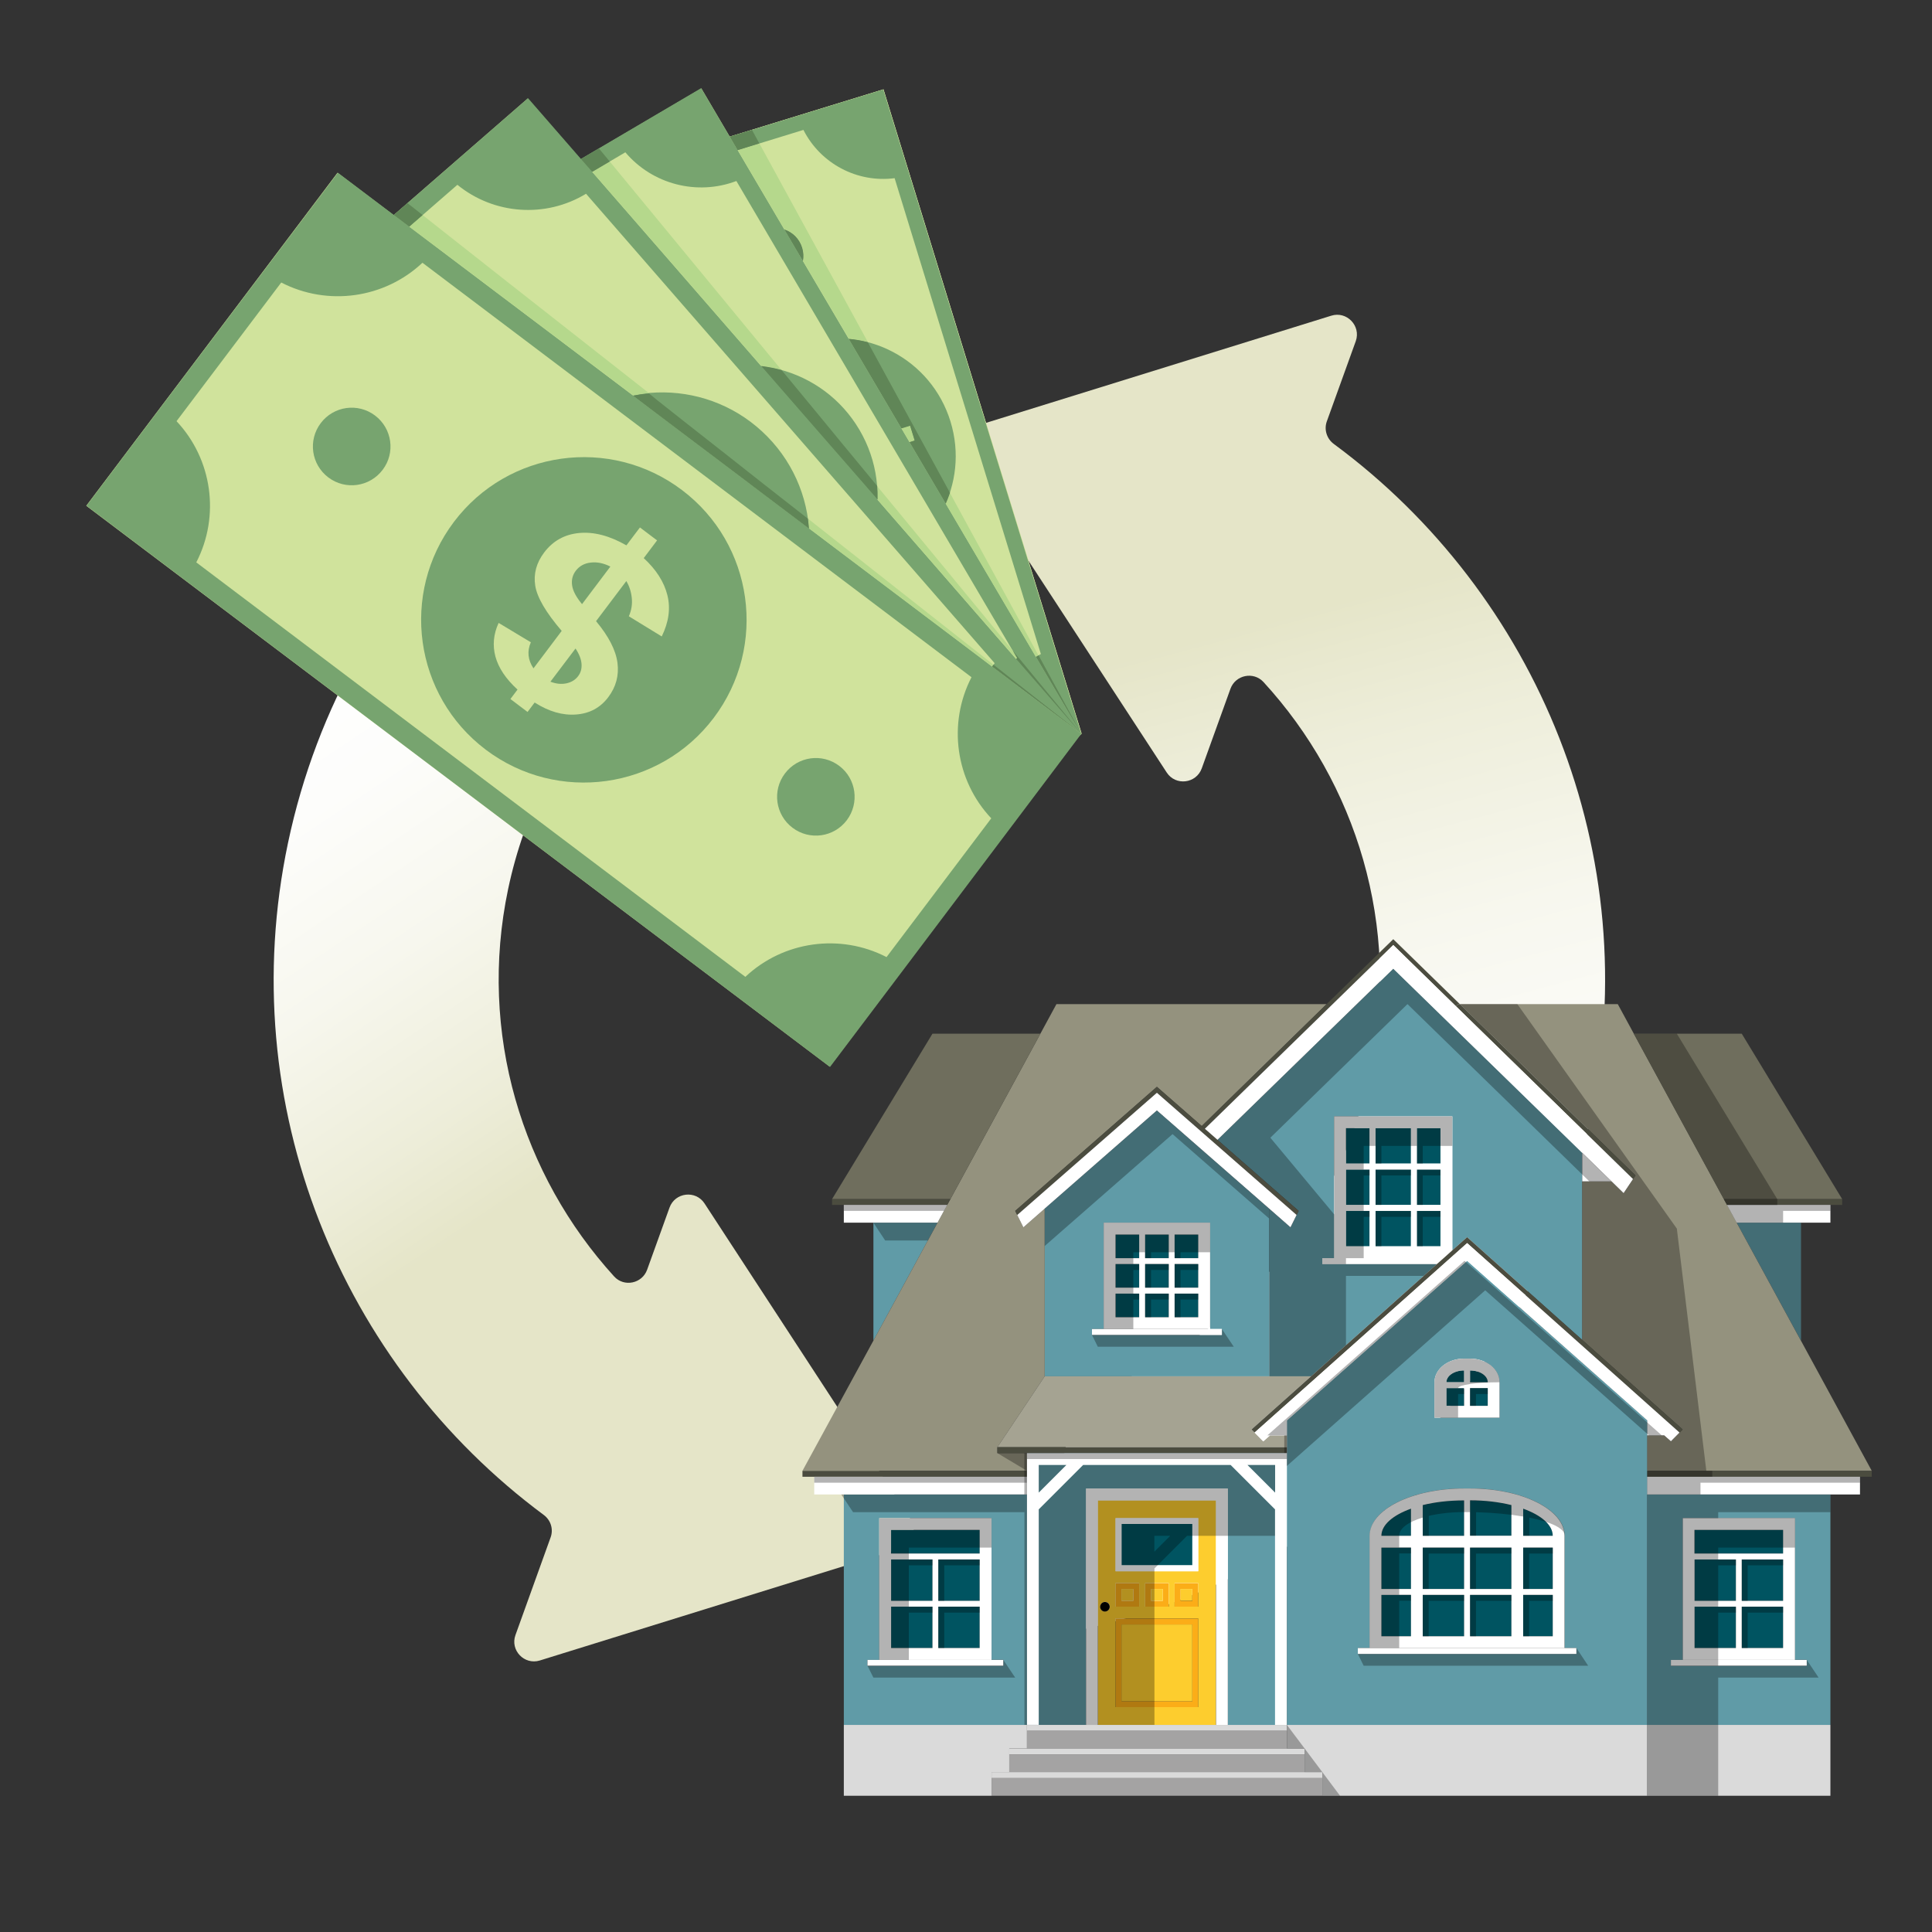 <?xml version="1.0" encoding="utf-8"?>
<!-- Generator: Adobe Illustrator 25.4.1, SVG Export Plug-In . SVG Version: 6.00 Build 0)  -->
<svg version="1.1" id="Layer_1" xmlns="http://www.w3.org/2000/svg" xmlns:xlink="http://www.w3.org/1999/xlink" x="0px" y="0px"
	 viewBox="0 0 198.53 198.53" style="enable-background:new 0 0 198.53 198.53;" xml:space="preserve">
<rect x="0" y="0" width="198.53" height="198.53" fill="#333333" stroke="none"/>
<style type="text/css">
	.st0{fill:#DADADA;}
	.st1{fill:#609BA7;}
	.st2{fill:#A4A3A3;}
	.st3{fill:#FBAD18;}
	.st4{fill:#FDCD2E;}
	.st5{fill:#000100;}
	.st6{fill:#005461;}
	.st7{fill:#FFFFFF;}
	.st8{fill:#94927E;}
	.st9{fill:#6F6E5D;}
	.st10{fill:#A5A392;}
	.st11{fill:#4B4C3F;}
	.st12{opacity:0.3;fill:#000100;}
	.st13{fill:#648A5D;}
	.st14{fill:#65945D;}
	.st15{fill:#77A46F;}
	.st16{fill-rule:evenodd;clip-rule:evenodd;fill:#B0D584;}
	.st17{fill-rule:evenodd;clip-rule:evenodd;fill:#D0E39C;}
	.st18{fill-rule:evenodd;clip-rule:evenodd;fill:#77A46F;}
	.st19{fill-rule:evenodd;clip-rule:evenodd;fill:#648A5D;}
	.st20{opacity:0.2;}
	.st21{fill-rule:evenodd;clip-rule:evenodd;}
	.st22{fill-rule:evenodd;clip-rule:evenodd;fill:#DEE1CF;}
	.st23{fill-rule:evenodd;clip-rule:evenodd;fill:#E7E9DE;}
	.st24{fill-rule:evenodd;clip-rule:evenodd;fill:#BABFA3;}
	.st25{fill-rule:evenodd;clip-rule:evenodd;fill:#C6CAB2;}
	.st26{fill-rule:evenodd;clip-rule:evenodd;fill:#F4F5F2;}
	.st27{fill-rule:evenodd;clip-rule:evenodd;fill:#B8BD9C;}
	.st28{fill:url(#SVGID_1_);}
	.st29{fill:url(#SVGID_00000171000232995822948180000011631929678690450349_);}
	.st30{fill:#E4B635;}
	.st31{fill:#A87410;}
	.st32{fill:#6C9144;}
	.st33{fill:#90C14F;}
	.st34{fill:#004D28;}
	.st35{fill:#E6E6E6;stroke:#E6E6E6;stroke-width:5;stroke-miterlimit:10;}
	.st36{fill:#E5E5C8;}
	.st37{fill:#4684AF;}
	.st38{fill:#C4C4AB;}
	.st39{fill:#DCDDD2;}
	.st40{fill:#F6F7E8;}
	.st41{fill:#CECECE;}
	.st42{fill:#4D9ABA;}
	.st43{fill:#A7A9AC;}
	.st44{fill:#E8B4BD;}
	.st45{fill:#E0E0E0;}
	.st46{fill:#66CDF8;}
	.st47{fill:#F2F2F2;}
	.st48{fill:#053746;}
	.st49{fill:#14485F;}
	.st50{fill:#CAC1A9;}
	.st51{fill-rule:evenodd;clip-rule:evenodd;fill:#FDEF41;}
	.st52{fill-rule:evenodd;clip-rule:evenodd;fill:#E7B82B;}
	.st53{fill-rule:evenodd;clip-rule:evenodd;fill:#FDEF42;}
	.st54{fill-rule:evenodd;clip-rule:evenodd;fill:#B5D88C;}
	.st55{fill-rule:evenodd;clip-rule:evenodd;fill:#608657;}
	.st56{fill:#2E3A4C;}
	.st57{fill:#D1E0F2;}
	.st58{opacity:0.3;}
	.st59{fill:#8B9BAF;}
	.st60{opacity:0.3;fill:#FFFFFF;}
	.st61{fill:#6D7B89;}
	.st62{fill:#7E8D9E;}
	.st63{fill:#44526B;}
	.st64{opacity:0.1;}
	.st65{fill:#FA364D;}
	.st66{fill-rule:evenodd;clip-rule:evenodd;fill:#408BBC;}
	.st67{fill-rule:evenodd;clip-rule:evenodd;fill:#DB3D36;}
	.st68{fill-rule:evenodd;clip-rule:evenodd;fill:#DC5B5B;}
	.st69{fill-rule:evenodd;clip-rule:evenodd;fill:#901F1F;}
	.st70{fill-rule:evenodd;clip-rule:evenodd;fill:#FFFFFF;}
	.st71{fill-rule:evenodd;clip-rule:evenodd;fill:#AEAEAF;}
	.st72{fill-rule:evenodd;clip-rule:evenodd;fill:#134E78;}
	.st73{fill-rule:evenodd;clip-rule:evenodd;fill:#3B7BA1;}
	.st74{fill-rule:evenodd;clip-rule:evenodd;fill:#002F47;}
	.st75{fill-rule:evenodd;clip-rule:evenodd;fill:#FBB123;}
	.st76{fill-rule:evenodd;clip-rule:evenodd;fill:#BC802B;}
	.st77{fill-rule:evenodd;clip-rule:evenodd;fill:url(#SVGID_00000023261229808760557940000010169794238678288561_);}
	.st78{fill-rule:evenodd;clip-rule:evenodd;fill:url(#SVGID_00000128455376387470992290000016642091349239403937_);}
	.st79{fill-rule:evenodd;clip-rule:evenodd;fill:url(#SVGID_00000165221031955728022860000003957812416351585942_);}
	.st80{fill-rule:evenodd;clip-rule:evenodd;fill:url(#SVGID_00000091005488086421120370000012122997671155226773_);}
	.st81{opacity:0.25;fill-rule:evenodd;clip-rule:evenodd;}
	.st82{fill-rule:evenodd;clip-rule:evenodd;fill:#30302F;}
	.st83{fill-rule:evenodd;clip-rule:evenodd;fill:#3B3B3B;}
	.st84{fill-rule:evenodd;clip-rule:evenodd;fill:#292929;}
	.st85{fill-rule:evenodd;clip-rule:evenodd;fill:#18110C;}
	.st86{fill-rule:evenodd;clip-rule:evenodd;fill:url(#SVGID_00000083776841421702108320000014037997671027129483_);}
	.st87{fill-rule:evenodd;clip-rule:evenodd;fill:#DC8E27;}
	.st88{opacity:0.5;}
	.st89{opacity:0.2;fill:#231F20;}
	.st90{fill:#CCDCE3;}
	.st91{fill:#305C6F;}
	.st92{opacity:0.4;}
	.st93{fill:#F1F2F2;}
	.st94{fill:#D6EBCE;}
	.st95{fill:#AFD8A1;}
	.st96{fill:#85C776;}
	.st97{fill:#4CB748;}
	.st98{fill:#42A240;}
	.st99{fill:#E4EDF8;}
	.st100{fill:#5BA7DC;}
	.st101{fill:#008CCF;}
	.st102{fill:#0076B6;}
	.st103{opacity:0.15;}
	.st104{fill:#DA99BE;}
	.st105{fill:#CC6CA2;}
	.st106{fill:#C4468E;}
	.st107{fill:#BC067E;}
	.st108{fill:#AA0072;}
	.st109{fill:#FABCA3;}
	.st110{fill:#F69679;}
	.st111{fill:#F26648;}
	.st112{fill:#EF3E2D;}
	.st113{fill:#D73828;}
	.st114{fill:#FFDEAB;}
	.st115{fill:#FFCD7E;}
	.st116{fill:#FDB740;}
	.st117{fill:#D1D3D4;}
	.st118{fill:#FBB123;}
	.st119{fill:#BC802B;}
	.st120{fill:#696969;}
	.st121{fill:#3F4244;}
	.st122{fill:#FFA000;}
	.st123{opacity:0.25;fill:#FFFFFF;}
	.st124{fill:#999999;}
	.st125{fill:#404041;}
	.st126{fill:none;stroke:#404041;stroke-width:5;stroke-linecap:round;stroke-linejoin:round;stroke-miterlimit:10;}
	.st127{fill:#808080;}
	.st128{fill:#FFFFFF;stroke:#FFFFFF;stroke-width:5;stroke-linecap:round;stroke-linejoin:round;stroke-miterlimit:10;}
	.st129{fill:#D0E39C;}
	.st130{fill:#00704A;}
	.st131{fill-rule:evenodd;clip-rule:evenodd;fill:#4D4D4D;}
	.st132{fill:#FAC753;}
	.st133{opacity:0.36;fill:#4D4D4D;}
	.st134{fill:#EA594E;}
	.st135{fill:#D23F3C;}
	.st136{fill:#121717;}
	.st137{fill:#A4A4A4;}
	.st138{fill:url(#SVGID_00000152224934278976748550000006484224682948846727_);}
	.st139{fill:#2D5C6D;}
	.st140{opacity:0.15;fill:#00704A;}
	.st141{fill:url(#SVGID_00000045590093233079668800000005234995672494209666_);}
	.st142{fill:#E6E6E6;}
	.st143{fill:url(#SVGID_00000135691000657999563030000018230162842616318379_);}
	.st144{fill:url(#SVGID_00000065756593609286813700000012025131942235835061_);}
	.st145{fill:#1A1A1A;}
	.st146{fill:#07343B;}
	.st147{fill:#333333;}
	.st148{opacity:0.06;fill:#E6E6E6;}
	.st149{opacity:0.31;fill-rule:evenodd;clip-rule:evenodd;fill:#231F20;}
	.st150{fill-rule:evenodd;clip-rule:evenodd;fill:#BCBDBF;}
	.st151{fill-rule:evenodd;clip-rule:evenodd;fill:#D1D2D3;}
	.st152{fill-rule:evenodd;clip-rule:evenodd;fill:#E6E6E6;}
	.st153{fill-rule:evenodd;clip-rule:evenodd;fill:#221F1F;}
	.st154{fill-rule:evenodd;clip-rule:evenodd;fill:#FAAE17;}
	.st155{opacity:0.3;fill-rule:evenodd;clip-rule:evenodd;fill:#221F1F;}
	.st156{fill-rule:evenodd;clip-rule:evenodd;fill:#FDBD30;}
	.st157{fill:#E5A641;}
	.st158{fill:#EFEFEF;}
	.st159{opacity:0.2;fill:#3D3D3D;}
	.st160{fill:#EDEDED;}
	.st161{fill:#9BCDCE;}
	.st162{fill:#326497;}
	.st163{fill:#EFB650;}
	.st164{fill:#E0E0E0;stroke:#E0E0E0;stroke-width:2;stroke-miterlimit:10;}
	.st165{fill:#00704A;stroke:#FFFFFF;stroke-miterlimit:10;}
	.st166{opacity:0.24;fill:#004D28;}
	.st167{fill:none;stroke:#FFFFFF;stroke-width:2;stroke-miterlimit:10;}
	.st168{fill:#BFB10A;}
	.st169{fill:#C9A025;}
	.st170{fill:#E7B82B;}
	.st171{fill:#FFF683;}
	.st172{fill:#FDEF41;}
	.st173{fill:#A8DD43;}
	.st174{fill:#8BBF19;}
	.st175{fill:#FFD41F;}
	.st176{fill:#FF9C00;}
	.st177{fill:#FF6A4D;}
	.st178{fill:#DB513E;}
	.st179{fill:#444444;}
	.st180{fill:#F0D0B4;}
	.st181{fill:#AB6C54;}
	.st182{opacity:0.05;}
	.st183{fill:#F7A186;}
	.st184{fill:#4B5059;}
	.st185{fill:#C47C60;}
	.st186{fill:#CF9E76;}
	.st187{opacity:0.09;fill:#FFFFFF;}
	.st188{fill:#2F1806;}
	.st189{opacity:0.1;fill:#231F20;}
	.st190{fill:#4A4A4A;}
	.st191{opacity:0.08;fill:#FFFFFF;}
	.st192{fill:#383838;}
	.st193{fill:#707171;}
	.st194{fill:#2D2D2D;}
	.st195{fill:#492F21;}
	.st196{fill:#563A28;}
	.st197{fill:#564F4F;}
	.st198{fill:#C5D41F;}
	.st199{fill:#8CB83F;}
	.st200{opacity:0.09;}
	.st201{opacity:0.12;}
	.st202{fill:#F9E0AC;}
	.st203{fill:#96796E;}
	.st204{fill:#D6B985;}
	.st205{opacity:0.11;}
	.st206{fill:#7C3935;}
	.st207{fill:#CCC2B0;}
	.st208{fill:#E2DCCF;}
	.st209{fill:#964745;}
	.st210{opacity:0.15;fill:#42210B;}
	.st211{fill:#EDE8DF;}
	.st212{fill:#F4F4F4;}
	.st213{fill:#E5E1DF;}
	.st214{fill:#D3D0CD;}
	.st215{fill:#D1C9B8;}
	.st216{fill:#9E8A77;}
	.st217{fill:#BAA390;}
	.st218{fill:#8C7A6B;}
	.st219{fill:#69C4C2;}
	.st220{opacity:0.2;fill:#FFFFFF;}
	.st221{fill:#DDDCDB;}
	.st222{fill:#EFEBE8;}
	.st223{fill:#C6C4C2;}
	.st224{fill:#58AFAB;}
	.st225{fill:#F4F2EF;}
	.st226{fill:#938272;}
	.st227{fill:#B2A590;}
	.st228{fill:#E5E4E3;}
	.st229{fill:#876856;}
	.st230{fill:#A5A03C;}
	.st231{fill:#BDC64A;}
	.st232{opacity:0.1;fill:#FFFFFF;}
	.st233{fill:#D0D34A;}
	.st234{fill:#C1D300;}
	.st235{fill:#BCC100;}
	.st236{opacity:0.17;}
	.st237{fill:#9E4D4D;}
	.st238{fill:#E8E8F2;}
	.st239{fill:#D6C889;}
	.st240{fill:#95AC3F;}
	.st241{fill:#819335;}
	.st242{opacity:0.64;fill:#C6D51E;}
	.st243{opacity:0.07;}
	.st244{fill:#FFC585;}
	.st245{opacity:0.12;fill:#FCEE21;}
	.st246{fill:#1B2728;}
	.st247{fill:#42210B;}
	.st248{opacity:0.18;}
	.st249{fill:#CEA28B;}
	.st250{fill:#3EA2A2;}
	.st251{fill:#C5E0DF;}
	.st252{fill:#AF865C;}
	.st253{fill:#473F65;}
	.st254{fill:#E4B69D;}
	.st255{fill:#491B0C;}
	.st256{fill:#B4CFCD;}
	.st257{fill:#E6E2E1;}
	.st258{opacity:0.1;fill:#421F00;}
	.st259{opacity:0.07;fill:#FFFFFF;}
	.st260{fill:#361B09;}
	.st261{fill:#FBA386;}
	.st262{fill:#8D242E;}
	.st263{fill:#ECC19C;}
	.st264{fill:#497775;}
	.st265{fill:#375D4C;}
	.st266{fill:#DB9C94;}
	.st267{fill:#462B24;}
	.st268{fill:#F0BEB4;}
	.st269{fill:#FF4040;}
	.st270{fill:#FF4F4B;}
	.st271{fill:#CB8C84;}
	.st272{fill:#DB8575;}
	.st273{fill:#3E1208;}
	.st274{opacity:0.14;fill:#FFFFFF;}
	.st275{fill:#4F3026;}
	.st276{opacity:0.12;fill:#FFC88F;}
	.st277{fill:#DFB28B;}
	.st278{fill:#497775;stroke:#497775;stroke-width:0.5;stroke-miterlimit:10;}
	.st279{fill:#523222;}
	.st280{fill:#73312A;}
	.st281{fill:#C3B8A1;}
	.st282{fill:#613D29;}
	.st283{fill:#F7EBDB;}
	.st284{fill:#A14740;}
	.st285{opacity:0.08;}
	.st286{opacity:0.09;fill:#532618;}
	.st287{fill:#35221A;}
	.st288{opacity:0.12;fill:#FF8F00;}
	.st289{opacity:0.12;fill:#666666;}
	.st290{opacity:0.66;fill-rule:evenodd;clip-rule:evenodd;fill:#77A46F;}
	.st291{opacity:0.42;fill-rule:evenodd;clip-rule:evenodd;fill:#77A46F;}
	.st292{fill:#5A4196;}
	.st293{fill:#64B22B;}
	.st294{fill:#FF5D56;}
	.st295{fill:#34969B;}
	.st296{fill:#3CAAAA;}
	.st297{fill:#EA3B3B;}
	.st298{fill:#A55D37;}
	.st299{fill:#8C4628;}
	.st300{fill:#F47132;}
	.st301{fill:#238C8C;}
	.st302{fill:#517820;}
	.st303{fill:#003313;}
	.st304{fill:#5E7B38;}
	.st305{fill:#5A3714;}
	.st306{fill:#8B9E6C;}
	.st307{fill:#642D10;}
	.st308{fill:#737245;}
	.st309{fill:#A9962E;}
	.st310{fill:#AA962E;}
	.st311{fill:#72B05F;}
	.st312{fill:#8CC63F;}
	.st313{fill:#9E2214;}
	.st314{fill:#8B4324;}
	.st315{fill:#8EB936;}
	.st316{fill:#BCCD30;}
	.st317{fill:#7C7C72;}
	.st318{fill:#B3B28D;}
	.st319{fill:#9A9B84;}
	.st320{fill:#CDC57F;}
	.st321{fill:#DED694;}
	.st322{fill:#FFFABE;}
	.st323{fill:#808285;}
	.st324{fill:#35383A;}
	.st325{fill:#B78B89;}
	.st326{fill:#945658;}
	.st327{fill:#78ABA4;}
	.st328{fill:#453835;}
	.st329{fill:#64433B;}
	.st330{fill:#7B534B;}
	.st331{fill:#298793;}
	.st332{fill:#4F97A1;}
	.st333{fill:#82B4BD;}
	.st334{fill:#AAD1D6;}
	.st335{fill:#4B6D74;}
	.st336{fill:#525C60;}
	.st337{fill:#999B9E;}
	.st338{fill:#5D4C33;}
	.st339{fill:#423113;}
	.st340{fill:#450D12;}
	.st341{fill:#603231;}
	.st342{fill:#ABC7A4;}
	.st343{fill:#829A7E;}
	.st344{fill:#93B889;}
	.st345{fill:#C6D9C2;}
	.st346{fill:#828687;}
	.st347{fill:#4D5D43;}
	.st348{fill:#67686B;}
	.st349{fill:#DDE8DA;}
	.st350{fill:#382725;}
	.st351{fill:#66504D;}
	.st352{fill:#A6A8AB;}
	.st353{fill:#986B4C;}
	.st354{fill:#815B40;}
	.st355{fill:#677B35;}
	.st356{opacity:0.31;fill:#8BC540;}
</style>
<linearGradient id="SVGID_1_" gradientUnits="userSpaceOnUse" x1="118.725" y1="66.841" x2="138.467" y2="140.472">
	<stop  offset="0" style="stop-color:#E5E5C8"/>
	<stop  offset="0.174" style="stop-color:#EDEDD9"/>
	<stop  offset="0.458" style="stop-color:#F7F7EE"/>
	<stop  offset="0.737" style="stop-color:#FDFDFB"/>
	<stop  offset="1" style="stop-color:#FFFFFF"/>
</linearGradient>
<path class="st28" d="M136.8,32.44L99.82,43.92c-1.28,0.4-1.83,1.91-1.09,3.04l21.16,32.42c0.91,1.4,3.03,1.15,3.6-0.42l2.95-8.18
	c0.51-1.42,2.36-1.81,3.39-0.7c9.55,10.4,14.13,25.08,11.02,39.92c-3.36,16-14.84,28.24-29.22,33.35c-0.67,0.24-1.17,0.79-1.31,1.48
	l-4.37,20.79c-0.3,1.41,0.93,2.66,2.35,2.41c26.72-4.7,49.25-25.15,55.17-53.29c5.68-27.02-5.52-53.71-26.41-69.12
	c-0.72-0.53-1.02-1.47-0.72-2.31l2.98-8.26C139.87,33.48,138.39,31.94,136.8,32.44z"/>
<linearGradient id="SVGID_00000057118574202474443690000005518555730241112760_" gradientUnits="userSpaceOnUse" x1="74.573" y1="108.847" x2="40.958" y2="58.426">
	<stop  offset="0" style="stop-color:#E5E5C8"/>
	<stop  offset="0.174" style="stop-color:#EDEDD9"/>
	<stop  offset="0.458" style="stop-color:#F7F7EE"/>
	<stop  offset="0.737" style="stop-color:#FDFDFB"/>
	<stop  offset="1" style="stop-color:#FFFFFF"/>
</linearGradient>
<path style="fill:url(#SVGID_00000057118574202474443690000005518555730241112760_);" d="M93.56,156.09L72.4,123.67
	c-0.91-1.4-3.03-1.15-3.6,0.42l-2.3,6.38c-0.51,1.43-2.37,1.82-3.39,0.7c-9.46-10.4-14-25.01-10.9-39.79
	c3.36-16,14.84-28.24,29.22-33.35c0.67-0.24,1.17-0.79,1.31-1.48l4.37-20.79c0.3-1.41-0.93-2.66-2.35-2.41
	c-26.72,4.7-49.25,25.15-55.17,53.29c-5.67,26.96,5.48,53.6,26.28,69.03c0.72,0.53,1.02,1.46,0.71,2.31l-3.61,10.03
	c-0.57,1.57,0.91,3.11,2.5,2.62l36.98-11.48C93.75,158.73,94.29,157.21,93.56,156.09z"/>
<g>
	<g>
		
			<rect x="70.6" y="12.23" transform="matrix(0.956 -0.294 0.294 0.956 -9.969 27.369)" class="st17" width="31.03" height="69.26"/>
		
			<rect x="70.6" y="12.23" transform="matrix(0.956 -0.294 0.294 0.956 -9.969 27.369)" class="st17" width="31.03" height="69.26"/>
		<g>
			<path class="st18" d="M111.11,75.41l-2.7-8.78L93.46,17.98l-2.7-8.78l-8.78,2.7l-12.1,3.72l-8.78,2.7l2.7,8.78l14.95,48.65
				l2.7,8.78l8.78-2.7l12.1-3.72L111.11,75.41L111.11,75.41z M106.96,67.21c-3.46,1.75-5.46,5.52-4.96,9.37l-12.35,3.8
				c-1.75-3.46-5.52-5.46-9.37-4.96l-15.03-48.9c3.46-1.75,5.46-5.52,4.96-9.37l12.35-3.8c1.75,3.46,5.52,5.46,9.37,4.96
				L106.96,67.21z"/>
			<path class="st18" d="M97.67,43.31c-1.96-6.39-8.73-9.97-15.12-8.01c-6.39,1.96-9.97,8.73-8.01,15.12
				c1.96,6.39,8.73,9.97,15.12,8.01C96.05,56.47,99.64,49.7,97.67,43.31z"/>
			<path class="st18" d="M95.13,66.79c-0.47-1.52-2.08-2.38-3.6-1.91c-1.52,0.47-2.38,2.08-1.91,3.6s2.08,2.38,3.6,1.91
				C94.75,69.92,95.6,68.31,95.13,66.79z"/>
			<path class="st18" d="M82.43,25.46c-0.47-1.52-2.08-2.38-3.6-1.91c-1.52,0.47-2.38,2.08-1.91,3.6c0.47,1.52,2.08,2.38,3.6,1.91
				C82.04,28.59,82.9,26.98,82.43,25.46z"/>
		</g>
		<path class="st17" d="M86.78,47.48l3.57-1.1c-0.03,0.42-0.17,0.83-0.4,1.24c-0.24,0.41-0.56,0.74-0.98,0.99l1.1,2.64
			c1.05-0.55,1.76-1.3,2.14-2.24c0.38-0.94,0.44-2.03,0.19-3.27l1.58-0.48l-0.47-1.52l-1.59,0.49c-0.6-1.32-1.36-2.25-2.3-2.8
			c-0.94-0.55-1.93-0.67-2.96-0.35c-0.92,0.28-1.58,0.82-1.99,1.61c-0.4,0.79-0.53,2.08-0.38,3.88l-3.33,1.03
			c0.03-0.75,0.36-1.32,0.98-1.69l-1.1-2.58c-0.8,0.45-1.35,1.08-1.66,1.89c-0.31,0.82-0.34,1.8-0.11,2.95l-0.84,0.26l0.47,1.52
			l0.84-0.26c0.46,1.17,1.12,2.01,1.98,2.53c0.85,0.52,1.75,0.64,2.68,0.36c0.92-0.28,1.61-0.84,2.06-1.68
			C86.71,50.09,86.89,48.94,86.78,47.48L86.78,47.48z M82.28,49.93c-0.35-0.16-0.64-0.42-0.89-0.79l2.96-0.91
			c-0.02,0.5-0.13,0.9-0.32,1.2c-0.19,0.3-0.44,0.49-0.74,0.58C82.97,50.11,82.63,50.08,82.28,49.93L82.28,49.93z M86.68,45.84
			c-0.05-0.68,0.02-1.2,0.22-1.56c0.19-0.36,0.48-0.6,0.85-0.72c0.43-0.13,0.85-0.08,1.27,0.15c0.42,0.23,0.75,0.6,1.01,1.1
			L86.68,45.84z"/>
	</g>
	<g>
		
			<rect x="59.48" y="12.48" transform="matrix(0.862 -0.507 0.507 0.862 -15.259 45.972)" class="st17" width="34.49" height="77"/>
		<g>
			<path class="st18" d="M111.11,75.41l-5.18-8.8l-28.7-48.75l-5.18-8.8l-8.8,5.18l-12.12,7.14l-8.8,5.18l5.18,8.8l28.7,48.75
				l5.18,8.8l8.8-5.18l12.12-7.14L111.11,75.41L111.11,75.41z M104.51,67.62c-3.29,2.78-4.48,7.37-2.95,11.41l-12.38,7.29
				c-2.78-3.29-7.37-4.48-11.41-2.95L48.93,34.35c3.29-2.78,4.48-7.37,2.95-11.41l12.38-7.29c2.78,3.29,7.37,4.48,11.41,2.95
				L104.51,67.62z"/>
			<path class="st18" d="M88.31,44.16c-3.77-6.4-12.01-8.54-18.41-4.77c-6.4,3.77-8.54,12.01-4.77,18.41
				c3.77,6.4,12.01,8.53,18.41,4.77C89.95,58.8,92.08,50.56,88.31,44.16z"/>
			<path class="st18" d="M91.61,70.2c-0.9-1.52-2.86-2.03-4.39-1.14c-1.53,0.9-2.03,2.86-1.14,4.39c0.9,1.53,2.86,2.03,4.39,1.14
				C92,73.69,92.51,71.73,91.61,70.2z"/>
			<path class="st18" d="M67.22,28.78c-0.9-1.53-2.86-2.03-4.39-1.14c-1.53,0.9-2.03,2.86-1.14,4.39c0.9,1.53,2.86,2.03,4.39,1.14
				C67.61,32.27,68.12,30.31,67.22,28.78z"/>
		</g>
		<path class="st17" d="M77.61,51.47l3.58-2.11c0.07,0.46,0.04,0.94-0.11,1.45c-0.15,0.5-0.42,0.95-0.81,1.32l1.87,2.58
			c0.99-0.87,1.57-1.86,1.74-2.97c0.17-1.12-0.05-2.31-0.64-3.58l1.58-0.93l-0.9-1.53l-1.6,0.94c-0.98-1.27-2.05-2.08-3.21-2.43
			c-1.16-0.35-2.26-0.23-3.29,0.38c-0.92,0.54-1.5,1.29-1.73,2.26c-0.23,0.96-0.03,2.39,0.59,4.3l-3.34,1.97
			c-0.16-0.82,0.05-1.51,0.62-2.07l-1.85-2.5c-0.75,0.69-1.18,1.51-1.31,2.47c-0.12,0.96,0.09,2.04,0.64,3.22l-0.84,0.5l0.9,1.53
			l0.84-0.5c0.8,1.14,1.73,1.88,2.79,2.23c1.06,0.35,2.06,0.25,2.99-0.3c0.92-0.54,1.52-1.32,1.79-2.34
			C78.2,54.31,78.09,53.03,77.61,51.47L77.61,51.47z M73.37,55.28c-0.42-0.08-0.8-0.29-1.16-0.63l2.96-1.75
			c0.11,0.54,0.1,1.01-0.03,1.38c-0.13,0.37-0.35,0.64-0.65,0.82C74.16,55.3,73.79,55.36,73.37,55.28L73.37,55.28z M77.08,49.73
			c-0.22-0.72-0.28-1.3-0.17-1.74c0.11-0.44,0.36-0.78,0.74-1c0.43-0.25,0.9-0.31,1.41-0.16c0.51,0.14,0.97,0.45,1.37,0.93
			L77.08,49.73z"/>
	</g>
	<g>
		
			<rect x="48.66" y="12.18" transform="matrix(0.754 -0.656 0.656 0.754 -19.703 58.309)" class="st17" width="38.79" height="86.6"/>
		<g>
			<path class="st18" d="M111.11,75.41l-7.54-8.66l-41.77-48l-7.54-8.66l-8.66,7.54L33.67,28.01L25,35.55l7.54,8.66l41.77,48
				l7.54,8.66l8.66-7.54l11.93-10.39L111.11,75.41L111.11,75.41z M102.21,68.15c-3.07,3.76-3.44,9.08-0.92,13.22l-12.18,10.6
				c-3.76-3.07-9.08-3.44-13.22-0.92L33.9,42.81c3.07-3.76,3.44-9.08,0.92-13.22L47,18.99c3.76,3.07,9.08,3.44,13.22,0.92
				L102.21,68.15z"/>
			
				<ellipse transform="matrix(0.715 -0.699 0.699 0.715 -19.395 63.356)" class="st18" cx="68.06" cy="55.48" rx="15.13" ry="15.13"/>
			<path class="st18" d="M88.48,73.67c-1.31-1.5-3.58-1.66-5.08-0.35c-1.5,1.31-1.66,3.58-0.35,5.08c1.31,1.5,3.58,1.66,5.08,0.35
				S89.78,75.17,88.48,73.67z"/>
			<path class="st18" d="M52.99,32.89c-1.31-1.5-3.58-1.66-5.08-0.35c-1.5,1.31-1.66,3.58-0.35,5.08c1.31,1.5,3.58,1.66,5.08,0.35
				C54.14,36.67,54.29,34.39,52.99,32.89z"/>
		</g>
		<path class="st17" d="M69.14,55.84l3.53-3.07c0.18,0.5,0.23,1.04,0.17,1.62c-0.06,0.59-0.27,1.13-0.62,1.63l2.6,2.46
			c0.92-1.16,1.36-2.38,1.31-3.65c-0.05-1.27-0.53-2.54-1.44-3.83l1.55-1.35l-1.31-1.5l-1.57,1.37c-1.35-1.2-2.7-1.88-4.05-2.03
			c-1.36-0.15-2.54,0.21-3.56,1.1c-0.91,0.79-1.39,1.74-1.45,2.85c-0.06,1.1,0.45,2.65,1.54,4.63l-3.29,2.86
			c-0.35-0.88-0.26-1.68,0.26-2.42l-2.56-2.39c-0.69,0.91-1,1.92-0.94,3c0.06,1.09,0.52,2.23,1.37,3.43l-0.83,0.72l1.31,1.5
			l0.83-0.72c1.12,1.1,2.3,1.73,3.55,1.89c1.24,0.17,2.33-0.15,3.25-0.95c0.91-0.79,1.41-1.78,1.5-2.96
			C70.38,58.86,70,57.46,69.14,55.84L69.14,55.84z M65.24,60.92c-0.48,0-0.95-0.15-1.42-0.45l2.92-2.54
			c0.23,0.58,0.31,1.09,0.25,1.53c-0.07,0.44-0.25,0.78-0.55,1.04C66.12,60.78,65.72,60.92,65.24,60.92L65.24,60.92z M68.19,54.02
			c-0.4-0.75-0.58-1.38-0.54-1.89c0.03-0.51,0.24-0.93,0.61-1.26c0.42-0.37,0.93-0.52,1.53-0.47c0.59,0.05,1.16,0.3,1.71,0.74
			L68.19,54.02z"/>
	</g>
	<g>
		
			<rect x="38.56" y="15.83" transform="matrix(0.602 -0.798 0.798 0.602 -26.982 73.214)" class="st17" width="42.88" height="95.72"/>
		<g>
			<path class="st18" d="M111.11,75.41l-10.13-7.65L44.85,25.4l-10.13-7.65l-7.65,10.13L16.53,41.84L8.89,51.97l10.13,7.65
				l56.14,42.37l10.13,7.65l7.65-10.13l10.53-13.96L111.11,75.41L111.11,75.41z M99.83,69.59c-2.46,4.76-1.65,10.6,2.03,14.5
				L91.1,98.35c-4.76-2.46-10.6-1.65-14.51,2.03L20.17,57.79c2.46-4.76,1.65-10.6-2.03-14.51L28.9,29.03
				c4.76,2.46,10.6,1.65,14.51-2.03L99.83,69.59z"/>
			<path class="st18" d="M70.07,50.35c-7.37-5.56-17.85-4.1-23.42,3.27c-5.56,7.37-4.1,17.85,3.27,23.42
				c7.37,5.56,17.85,4.1,23.42-3.27C78.91,66.39,77.44,55.91,70.07,50.35z"/>
			<path class="st18" d="M86.24,78.7c-1.76-1.33-4.25-0.98-5.58,0.78c-1.33,1.76-0.98,4.25,0.78,5.58c1.76,1.33,4.25,0.98,5.58-0.78
				C88.34,82.52,87.99,80.02,86.24,78.7z"/>
			<path class="st18" d="M38.54,42.7c-1.76-1.33-4.25-0.98-5.58,0.78c-1.33,1.76-0.98,4.25,0.78,5.58c1.76,1.33,4.25,0.98,5.58-0.78
				C40.65,46.53,40.3,44.03,38.54,42.7z"/>
		</g>
		<path class="st17" d="M61.25,63.83l3.11-4.12c0.3,0.5,0.49,1.07,0.56,1.72c0.07,0.65-0.03,1.28-0.3,1.9L68,65.4
			c0.72-1.47,0.92-2.88,0.58-4.24c-0.34-1.36-1.15-2.63-2.43-3.81l1.37-1.82l-1.76-1.33l-1.39,1.84c-1.73-0.99-3.34-1.41-4.85-1.27
			c-1.5,0.14-2.7,0.81-3.6,2c-0.8,1.06-1.11,2.2-0.92,3.41c0.19,1.21,1.1,2.76,2.72,4.65l-2.9,3.85c-0.58-0.87-0.67-1.76-0.27-2.68
			l-3.31-1.99c-0.53,1.14-0.64,2.3-0.33,3.46c0.32,1.17,1.07,2.29,2.27,3.39l-0.73,0.97l1.76,1.33l0.73-0.97
			c1.46,0.93,2.88,1.34,4.27,1.23c1.38-0.1,2.48-0.7,3.29-1.77c0.8-1.06,1.12-2.24,0.95-3.54C63.28,66.81,62.55,65.39,61.25,63.83
			L61.25,63.83z M58.2,70.22c-0.52,0.11-1.06,0.05-1.64-0.17l2.58-3.41c0.38,0.57,0.59,1.11,0.62,1.6c0.03,0.49-0.09,0.91-0.36,1.25
			C59.11,69.87,58.71,70.11,58.2,70.22L58.2,70.22z M59.81,62.08c-0.6-0.72-0.94-1.36-1.02-1.92c-0.08-0.56,0.04-1.06,0.37-1.5
			c0.37-0.49,0.89-0.78,1.54-0.85c0.65-0.08,1.33,0.06,2.02,0.41L59.81,62.08z"/>
	</g>
	<g>
		<g>
			<path class="st54" d="M43.43,22.1l-1.37,1.19l2.55,1.92l0.24,0.18l6.87,5.18l13.35,10.07c0.54-0.11,1.08-0.19,1.62-0.24
				L52.23,29.04l-6.04-4.76L43.43,22.1L43.43,22.1z M83.08,53.69c0.02,0.2,0.04,0.4,0.06,0.61l5.01,3.78l0.74,0.56l12.09,9.12
				l0.96,0.73c0.05-0.06,0.1-0.13,0.14-0.19l-12.51-9.85l-1.13-0.89l-5.22-4.11l-0.21-0.17C83.05,53.42,83.06,53.56,83.08,53.69z"/>
			<path class="st55" d="M102.09,68.3c-0.05,0.06-0.1,0.12-0.14,0.19l1.02,0.77l0.82,0.62l7.33,5.53l-7.22-5.68l-0.81-0.64
				L102.09,68.3L102.09,68.3z M42.06,23.29l1.37-1.19l-1.56-1.23l-1.4,1.22L42.06,23.29L42.06,23.29z M66.68,40.42
				c-0.54,0.05-1.08,0.13-1.62,0.24l1.7,1.29l2.09,1.58l2.12,1.6l3.04,2.29l0.01,0.01l3.05,2.3l0.01,0.01l1.53,1.16l1.66,1.25
				l2.53,1.91l0.33,0.25c-0.02-0.2-0.04-0.4-0.06-0.61c-0.02-0.13-0.03-0.27-0.05-0.4l-1.01-0.79l-1.25-0.98l-0.4-0.31l-0.98-0.77
				l-0.61-0.48l-0.11-0.08l-0.77-0.61l-1.04-0.82l-2.61-2.06l-0.22-0.17l-3.59-2.82l-2.15-1.7l-0.71-0.56L66.68,40.42z"/>
		</g>
		<g>
			<path class="st54" d="M62.66,16.6l-1.8,1.06l0.51,0.58l0.44,0.51l5.52,6.34l10.9,12.53c0.02,0,0.05,0.01,0.07,0.01
				c0.68,0.08,1.35,0.21,2.01,0.4l-0.97-1.18l-10.8-13.11l-5.06-6.14L62.66,16.6L62.66,16.6z M90.13,49.95
				c0.03,0.42,0.04,0.84,0.04,1.26c0,0.04,0,0.09,0,0.13l3.98,4.57l9.43,10.83l0.83,0.96c0.03-0.03,0.07-0.06,0.1-0.09l-0.45-0.76
				l-9.41-11.42l-3.83-4.65L90.13,49.95z"/>
			<path class="st55" d="M104.07,66.86l0.45,0.76l-0.1,0.09l0.67,0.77l6.03,6.93l-5.84-7.09L104.07,66.86L104.07,66.86z
				 M60.86,17.66l1.8-1.06l-1.12-1.35l-1.84,1.09L60.86,17.66L60.86,17.66z M80.31,38.02c-0.66-0.18-1.33-0.31-2.01-0.4l-0.07-0.01
				l0.03,0.04l6,6.89l2.55,2.92l3.26,3.74l0.03,0.04l0.08,0.09c0-0.04,0-0.09,0-0.13c0.01-0.42,0-0.84-0.04-1.26l-1.12-1.36
				l-1.18-1.43l-1.1-1.33l-0.06-0.07l-2.17-2.64L80.31,38.02z"/>
		</g>
		<g>
			<path class="st54" d="M97.61,50.64c-0.12,0.38-0.27,0.75-0.43,1.11l8.75,14.87l0.52,0.88c0.09-0.05,0.17-0.1,0.26-0.15
				L97.61,50.64L97.61,50.64z M78.04,14.75l-2.23,0.69l1.43,2.42l3.37,5.72c0.85,0.29,1.55,0.96,1.83,1.88
				c0.14,0.46,0.16,0.92,0.08,1.36l4.71,7.99c0.66,0.06,1.31,0.18,1.95,0.34L78.04,14.75L78.04,14.75z M93.51,43.74l-0.88,0.27
				l0.83,1.41l0.52-0.16L93.51,43.74z"/>
			<path class="st55" d="M82.51,26.82c0.08-0.44,0.06-0.91-0.08-1.36c-0.28-0.92-0.98-1.6-1.83-1.88L82.51,26.82L82.51,26.82z
				 M89.17,35.16c-0.64-0.17-1.29-0.28-1.95-0.34l5.42,9.2l0.88-0.27l0.47,1.52l-0.52,0.16l3.72,6.32c0.16-0.36,0.3-0.73,0.43-1.11
				L89.17,35.16L89.17,35.16z M75.8,15.43l2.23-0.69l-0.76-1.4l-2.28,0.7L75.8,15.43L75.8,15.43z M106.72,67.34
				c-0.09,0.05-0.18,0.1-0.26,0.15l4.66,7.92L106.72,67.34z"/>
		</g>
	</g>
</g>
<g id="Haus_00000056387865977972175250000004132154320372523963_">
	<g id="Fassade_00000148646379447214445350000002701232296783404176_">
		<polygon class="st0" points="105.53,177.85 105.53,179.67 103.71,179.67 103.71,180.28 103.71,182.1 101.89,182.1 101.89,182.71 
			101.89,184.53 86.71,184.53 86.71,183.92 86.71,177.25 105.53,177.25 		"/>
		<polygon class="st0" points="188.09,177.25 188.09,184.53 169.27,184.53 169.27,177.85 169.27,177.25 		"/>
		<polygon class="st0" points="169.27,177.85 169.27,184.53 135.88,184.53 135.88,182.71 135.88,182.1 134.06,182.1 134.06,180.28 
			134.06,179.67 132.24,179.67 132.24,177.85 132.24,177.25 169.27,177.25 		"/>
		<polygon class="st1" points="132.24,149.32 132.24,177.25 126.17,177.25 126.17,152.96 111.6,152.96 111.6,177.25 105.53,177.25 
			105.53,160.25 105.53,159.64 105.53,153.57 105.53,151.75 105.53,151.14 105.53,149.32 		"/>
		<path class="st1" d="M188.09,153.57v23.68h-18.82v-23.68H188.09z M185.66,171.17v-0.61h-1.21V156h-11.53v14.57h-1.21v0.61H185.66z
			"/>
		<path class="st1" d="M105.53,160.25v17H86.71v-23.68h18.82v6.07V160.25z M103.1,171.17v-0.61h-1.21V156H90.35v14.57h-1.21v0.61
			H103.1z"/>
		<polygon class="st1" points="96.34,125.64 89.75,137.76 89.75,125.64 		"/>
		<polygon class="st1" points="185.06,125.64 185.06,137.76 178.46,125.64 		"/>
		<polygon class="st1" points="133.24,124.85 133.45,124.43 127.99,119.65 125.11,117.13 143.17,99.54 162.59,118.47 162.59,121.4 
			162.59,122.61 162.59,126.25 162.59,137.69 150.76,127.13 149.24,128.48 149.24,114.72 137.1,114.72 137.1,129.29 135.88,129.29 
			135.88,129.89 147.66,129.89 134.72,141.43 130.42,141.43 130.42,124.2 132.61,126.12 		"/>
		<path class="st1" d="M130.42,124.2v17.23h-23.07V124.2l11.53-10.09L130.42,124.2z M125.56,137.18v-0.61h-1.21v-10.93h-10.93v10.93
			h-1.21v0.61H125.56z"/>
		<path class="st1" d="M169.27,153.57v23.68h-37.03v-27.93v-0.61v-1.21v-1.54l18.52-16.4l18.52,16.4v1.54v1.82v1.82v0.61v1.21
			V153.57z M161.99,169.96v-0.61h-1.21v-0.61v-10.93c0-2.68-4.34-4.86-9.71-4.86h-0.61c-5.37,0-9.71,2.17-9.71,4.86v10.93v0.61
			h-1.21v0.61H161.99z M154.09,145.68v-3.64c0-1.34-1.36-2.43-3.04-2.43h-0.61c-1.68,0-3.04,1.09-3.04,2.43v3.64H154.09z"/>
	</g>
	<g id="Treppe_00000102532316117909146210000009198528642907175855_">
		<g>
			<polygon class="st2" points="135.88,182.71 135.88,184.53 105.53,184.53 101.89,184.53 101.89,182.71 			"/>
			<rect x="103.71" y="180.28" class="st2" width="30.35" height="1.82"/>
			<rect x="105.53" y="177.85" class="st2" width="26.71" height="1.82"/>
		</g>
		<g>
			<polygon class="st0" points="135.88,182.1 135.88,182.71 101.89,182.71 101.89,182.1 103.71,182.1 134.06,182.1 			"/>
			<polygon class="st0" points="134.06,179.67 134.06,180.28 103.71,180.28 103.71,179.67 105.53,179.67 132.24,179.67 			"/>
			<polygon class="st0" points="132.24,177.25 132.24,177.85 105.53,177.85 105.53,177.25 111.6,177.25 112.81,177.25 
				124.96,177.25 126.17,177.25 			"/>
		</g>
	</g>
	<g id="Tür_00000041975344278238849830000006474795332242036100_">
		<g>
			<path class="st3" d="M123.13,166.32v9.11h-8.5v-9.11H123.13z M122.53,174.82v-7.89h-7.28v7.89H122.53z"/>
			<path class="st3" d="M117.06,162.68v2.43h-2.43v-2.43H117.06z M116.46,164.5v-1.21h-1.21v1.21H116.46z"/>
			<path class="st3" d="M120.1,162.68v2.43h-2.43v-2.43H120.1z M119.49,164.5v-1.21h-1.21v1.21H119.49z"/>
			<path class="st3" d="M123.13,162.68v2.43h-2.43v-2.43H123.13z M122.53,164.5v-1.21h-1.21v1.21H122.53z"/>
		</g>
		<g>
			<rect x="115.24" y="166.93" class="st4" width="7.28" height="7.89"/>
			<rect x="115.24" y="163.28" class="st4" width="1.21" height="1.21"/>
			<rect x="118.28" y="163.28" class="st4" width="1.21" height="1.21"/>
			<rect x="121.31" y="163.28" class="st4" width="1.21" height="1.21"/>
			<path class="st4" d="M112.81,177.25v-23.07h12.14v23.07H112.81z M113.06,165.1c0,0.27,0.22,0.49,0.49,0.49
				c0.27,0,0.49-0.22,0.49-0.49c0-0.27-0.22-0.49-0.49-0.49C113.27,164.62,113.06,164.84,113.06,165.1z M123.13,175.42v-9.11h-8.5
				v9.11H123.13z M123.13,165.1v-2.43h-2.43v2.43H123.13z M123.13,161.46V156h-8.5v5.46H123.13z M120.1,165.1v-2.43h-2.43v2.43
				H120.1z M117.06,165.1v-2.43h-2.43v2.43H117.06z"/>
		</g>
		<path class="st5" d="M113.54,164.62c0.27,0,0.49,0.22,0.49,0.49c0,0.27-0.22,0.49-0.49,0.49c-0.27,0-0.49-0.22-0.49-0.49
			C113.06,164.84,113.27,164.62,113.54,164.62z"/>
	</g>
	<g id="Glas_00000080912007629165534620000003884948544091500706_">
		<rect x="96.42" y="165.1" class="st6" width="4.25" height="4.25"/>
		<rect x="91.57" y="165.1" class="st6" width="4.25" height="4.25"/>
		<rect x="91.57" y="160.25" class="st6" width="4.25" height="4.25"/>
		<rect x="96.42" y="160.25" class="st6" width="4.25" height="4.25"/>
		<rect x="91.57" y="157.21" class="st6" width="9.11" height="2.43"/>
		<rect x="115.24" y="156.6" class="st6" width="7.28" height="4.25"/>
		<rect x="178.98" y="160.25" class="st6" width="4.25" height="4.25"/>
		<rect x="178.98" y="165.1" class="st6" width="4.25" height="4.25"/>
		<rect x="174.13" y="165.1" class="st6" width="4.25" height="4.25"/>
		<rect x="174.13" y="160.25" class="st6" width="4.25" height="4.25"/>
		<rect x="174.13" y="157.21" class="st6" width="9.11" height="2.43"/>
		<path class="st6" d="M159.56,157.82h-3.04v-2.79C158.38,155.7,159.56,156.7,159.56,157.82z"/>
		<rect x="156.52" y="159.03" class="st6" width="3.04" height="4.25"/>
		<rect x="156.52" y="163.89" class="st6" width="3.04" height="4.25"/>
		<rect x="151.06" y="163.89" class="st6" width="4.25" height="4.25"/>
		<rect x="151.06" y="159.03" class="st6" width="4.25" height="4.25"/>
		<path class="st6" d="M155.31,154.66v3.16h-4.25v-3.64C152.61,154.18,154.06,154.35,155.31,154.66z"/>
		<path class="st6" d="M150.45,154.18v3.64h-4.25v-3.16C147.45,154.35,148.9,154.18,150.45,154.18z"/>
		<rect x="146.2" y="159.03" class="st6" width="4.25" height="4.25"/>
		<rect x="146.2" y="163.89" class="st6" width="4.25" height="4.25"/>
		<rect x="141.95" y="163.89" class="st6" width="3.04" height="4.25"/>
		<rect x="141.95" y="159.03" class="st6" width="3.04" height="4.25"/>
		<path class="st6" d="M144.99,155.03v2.79h-3.04C141.95,156.7,143.13,155.7,144.99,155.03z"/>
		<rect x="148.63" y="142.64" class="st6" width="1.82" height="1.82"/>
		<rect x="151.06" y="142.64" class="st6" width="1.82" height="1.82"/>
		<path class="st6" d="M152.88,142.04h-1.82v-1.21C152.07,140.82,152.88,141.36,152.88,142.04z"/>
		<path class="st6" d="M150.45,140.82v1.21h-1.82C148.63,141.36,149.45,140.82,150.45,140.82z"/>
		<rect x="120.71" y="132.93" class="st6" width="2.43" height="2.43"/>
		<rect x="120.71" y="129.89" class="st6" width="2.43" height="2.43"/>
		<rect x="117.67" y="129.89" class="st6" width="2.43" height="2.43"/>
		<rect x="117.67" y="132.93" class="st6" width="2.43" height="2.43"/>
		<rect x="114.64" y="132.93" class="st6" width="2.43" height="2.43"/>
		<rect x="114.64" y="129.89" class="st6" width="2.43" height="2.43"/>
		<rect x="114.64" y="126.86" class="st6" width="2.43" height="2.43"/>
		<rect x="117.67" y="126.86" class="st6" width="2.43" height="2.43"/>
		<rect x="120.71" y="126.86" class="st6" width="2.43" height="2.43"/>
		<rect x="145.6" y="124.43" class="st6" width="2.43" height="3.64"/>
		<rect x="145.6" y="120.18" class="st6" width="2.43" height="3.64"/>
		<rect x="141.35" y="120.18" class="st6" width="3.64" height="3.64"/>
		<rect x="141.35" y="124.43" class="st6" width="3.64" height="3.64"/>
		<rect x="138.31" y="124.43" class="st6" width="2.43" height="3.64"/>
		<rect x="138.31" y="120.18" class="st6" width="2.43" height="3.64"/>
		<rect x="138.31" y="115.93" class="st6" width="2.43" height="3.64"/>
		<rect x="141.35" y="115.93" class="st6" width="3.64" height="3.64"/>
		<rect x="145.6" y="115.93" class="st6" width="2.43" height="3.64"/>
	</g>
	<g id="Fenster_00000045579104342616346720000012713047502465677979_">
		<polygon class="st7" points="185.66,170.57 185.66,171.17 171.7,171.17 171.7,170.57 172.91,170.57 184.45,170.57 		"/>
		<path class="st7" d="M184.45,156v14.57h-11.53V156H184.45z M183.23,169.35v-4.25h-4.25v4.25H183.23z M183.23,164.5v-4.25h-4.25
			v4.25H183.23z M183.23,159.64v-2.43h-9.11v2.43H183.23z M178.38,169.35v-4.25h-4.25v4.25H178.38z M178.38,164.5v-4.25h-4.25v4.25
			H178.38z"/>
		<path class="st7" d="M154.09,142.04v3.64h-6.68v-3.64c0-1.34,1.36-2.43,3.04-2.43h0.61C152.74,139.61,154.09,140.69,154.09,142.04
			z M152.88,144.46v-1.82h-1.82v1.82H152.88z M151.06,142.04h1.82c0-0.67-0.81-1.21-1.82-1.21V142.04z M150.45,144.46v-1.82h-1.82
			v1.82H150.45z M150.45,142.04v-1.21c-1.01,0-1.82,0.54-1.82,1.21H150.45z"/>
		<polygon class="st7" points="161.99,169.35 161.99,169.96 139.53,169.96 139.53,169.35 140.74,169.35 160.77,169.35 		"/>
		<path class="st7" d="M155.31,154.66c-1.25-0.31-2.7-0.49-4.25-0.49v3.64h4.25V154.66z M156.52,155.03v2.79h3.04
			C159.56,156.7,158.38,155.7,156.52,155.03z M144.99,155.03c-1.86,0.67-3.04,1.67-3.04,2.79h3.04V155.03z M146.2,154.66v3.16h4.25
			v-3.64C148.9,154.18,147.45,154.35,146.2,154.66z M160.77,168.75v0.61h-20.03v-0.61v-10.93c0-2.68,4.34-4.86,9.71-4.86h0.61
			c5.37,0,9.71,2.17,9.71,4.86V168.75z M159.56,168.14v-4.25h-3.04v4.25H159.56z M159.56,163.28v-4.25h-3.04v4.25H159.56z
			 M155.31,168.14v-4.25h-4.25v4.25H155.31z M155.31,163.28v-4.25h-4.25v4.25H155.31z M150.45,168.14v-4.25h-4.25v4.25H150.45z
			 M150.45,163.28v-4.25h-4.25v4.25H150.45z M144.99,168.14v-4.25h-3.04v4.25H144.99z M144.99,163.28v-4.25h-3.04v4.25H144.99z"/>
		<polygon class="st7" points="126.17,152.96 126.17,177.25 124.96,177.25 124.96,154.18 112.81,154.18 112.81,177.25 111.6,177.25 
			111.6,152.96 		"/>
		<path class="st7" d="M123.13,156v5.46h-8.5V156H123.13z M122.53,160.85v-4.25h-7.28v4.25H122.53z"/>
		<polygon class="st7" points="103.1,170.57 103.1,171.17 89.14,171.17 89.14,170.57 90.35,170.57 101.89,170.57 		"/>
		<path class="st7" d="M101.89,156v14.57H90.35V156H101.89z M100.67,169.35v-4.25h-4.25v4.25H100.67z M100.67,164.5v-4.25h-4.25
			v4.25H100.67z M100.67,159.64v-2.43h-9.11v2.43H100.67z M95.82,169.35v-4.25h-4.25v4.25H95.82z M95.82,164.5v-4.25h-4.25v4.25
			H95.82z"/>
		<polygon class="st7" points="125.56,136.57 125.56,137.18 112.21,137.18 112.21,136.57 113.42,136.57 124.35,136.57 		"/>
		<path class="st7" d="M124.35,125.64v10.93h-10.93v-10.93H124.35z M123.13,135.36v-2.43h-2.43v2.43H123.13z M123.13,132.32v-2.43
			h-2.43v2.43H123.13z M123.13,129.29v-2.43h-2.43v2.43H123.13z M120.1,135.36v-2.43h-2.43v2.43H120.1z M120.1,132.32v-2.43h-2.43
			v2.43H120.1z M120.1,129.29v-2.43h-2.43v2.43H120.1z M117.06,135.36v-2.43h-2.43v2.43H117.06z M117.06,132.32v-2.43h-2.43v2.43
			H117.06z M117.06,129.29v-2.43h-2.43v2.43H117.06z"/>
		<polygon class="st7" points="148.34,129.29 147.66,129.89 135.88,129.89 135.88,129.29 137.1,129.29 		"/>
		<path class="st7" d="M149.24,114.72v13.77l-0.9,0.8H137.1v-14.57H149.24z M148.02,128.07v-3.64h-2.43v3.64H148.02z M148.02,123.82
			v-3.64h-2.43v3.64H148.02z M148.02,119.57v-3.64h-2.43v3.64H148.02z M144.99,128.07v-3.64h-3.64v3.64H144.99z M144.99,123.82
			v-3.64h-3.64v3.64H144.99z M144.99,119.57v-3.64h-3.64v3.64H144.99z M140.74,128.07v-3.64h-2.43v3.64H140.74z M140.74,123.82
			v-3.64h-2.43v3.64H140.74z M140.74,119.57v-3.64h-2.43v3.64H140.74z"/>
	</g>
	<g id="Dach_00000113351108951039730350000007879201046566183083_">
		<g>
			<polygon class="st8" points="106.91,106.22 108.56,103.18 136.32,103.18 123.49,115.71 118.88,111.68 104.32,124.43 
				104.53,124.85 105.16,126.12 107.35,124.2 107.35,141.43 102.49,148.71 102.49,149.32 104.92,149.32 105.53,149.32 
				105.53,151.14 82.46,151.14 89.75,137.76 96.34,125.64 97.33,123.82 97.66,123.22 			"/>
			<polygon class="st8" points="185.06,137.76 192.34,151.14 169.27,151.14 169.27,149.32 169.27,147.5 171.01,147.5 171.7,148.11 
				172.59,147.21 172.91,146.89 166.84,141.48 162.59,137.69 162.59,126.25 162.59,122.61 162.59,121.4 165.6,121.4 166.84,122.61 
				167.81,121.16 168.06,120.79 150.01,103.18 166.24,103.18 167.89,106.22 177.14,123.22 177.47,123.82 178.46,125.64 			"/>
		</g>
		<g>
			<polygon class="st9" points="106.91,106.22 97.66,123.22 85.5,123.22 95.82,106.22 			"/>
			<polygon class="st9" points="178.98,106.22 189.3,123.22 177.14,123.22 167.89,106.22 			"/>
		</g>
		<polygon class="st10" points="128.92,147.21 129.81,148.11 130.5,147.5 132.24,147.5 132.24,148.71 102.49,148.71 107.35,141.43 
			130.42,141.43 134.72,141.43 128.6,146.89 		"/>
		<g>
			<polygon class="st11" points="105.53,151.14 105.53,151.75 83.67,151.75 82.46,151.75 82.46,151.14 			"/>
			<polygon class="st11" points="97.66,123.22 97.33,123.82 86.71,123.82 85.5,123.82 85.5,123.22 			"/>
			<polygon class="st11" points="168.06,120.79 167.81,121.16 149.62,103.41 149.85,103.18 150.01,103.18 			"/>
			<polygon class="st11" points="150.01,103.18 149.85,103.18 149.62,103.41 143.17,97.11 136.71,103.41 136.49,103.18 
				136.32,103.18 143.17,96.51 			"/>
			<polygon class="st11" points="136.49,103.18 136.71,103.41 123.81,115.99 123.49,115.71 136.32,103.18 			"/>
			<polygon class="st11" points="133.45,124.43 133.24,124.85 118.88,112.29 104.53,124.85 104.32,124.43 118.88,111.68 
				123.49,115.71 123.81,115.99 125.11,117.13 127.99,119.65 			"/>
			<polygon class="st11" points="132.24,148.71 132.24,149.32 105.53,149.32 104.92,149.32 102.49,149.32 102.49,148.71 			"/>
			<polygon class="st11" points="162.59,137.69 166.84,141.48 172.91,146.89 172.59,147.21 150.76,127.74 128.92,147.21 
				128.6,146.89 134.72,141.43 147.66,129.89 148.34,129.29 149.24,128.48 150.76,127.13 			"/>
			<polygon class="st11" points="192.34,151.14 192.34,151.75 191.13,151.75 169.27,151.75 169.27,151.14 			"/>
			<polygon class="st11" points="189.3,123.22 189.3,123.82 188.09,123.82 177.47,123.82 177.14,123.22 			"/>
		</g>
		<g>
			<polygon class="st7" points="97.33,123.82 96.34,125.64 89.75,125.64 86.71,125.64 86.71,123.82 			"/>
			<polygon class="st7" points="105.53,151.75 105.53,153.57 86.71,153.57 83.67,153.57 83.67,151.75 			"/>
			<polygon class="st7" points="150.76,127.74 128.92,147.21 129.81,148.11 130.5,147.5 132.24,147.5 132.24,145.96 150.76,129.56 
				169.27,145.96 169.27,147.5 171.01,147.5 171.7,148.11 172.59,147.21 			"/>
			<polygon class="st7" points="118.88,112.29 133.24,124.85 132.61,126.12 130.42,124.2 118.88,114.11 107.35,124.2 105.16,126.12 
				104.53,124.85 			"/>
			<polygon class="st7" points="165.6,121.4 162.59,121.4 162.59,118.47 			"/>
			<polygon class="st7" points="162.59,118.47 143.17,99.54 125.11,117.13 123.81,115.99 136.71,103.41 143.17,97.11 149.62,103.41 
				167.81,121.16 166.84,122.61 165.6,121.4 			"/>
			<polygon class="st7" points="188.09,123.82 188.09,125.64 185.06,125.64 178.46,125.64 177.47,123.82 			"/>
			<polygon class="st7" points="191.13,151.75 191.13,153.57 188.09,153.57 169.27,153.57 169.27,152.96 169.27,151.75 			"/>
		</g>
	</g>
	<g id="Schatten_00000079449790978548315660000014935130795075000203_">
		<polygon class="st12" points="101.89,159.03 101.89,156 90.35,156 90.35,158.43 90.35,159.03 90.35,170.57 93.39,170.57 
			93.39,165.71 95.82,165.71 95.82,165.1 93.39,165.1 93.39,160.85 95.82,160.85 95.82,160.25 93.39,160.25 93.39,159.03 		"/>
		<polygon class="st12" points="100.67,160.25 97.03,160.25 96.42,160.25 96.42,160.85 96.42,164.5 97.03,164.5 97.03,160.85 
			100.67,160.85 		"/>
		<polygon class="st12" points="100.67,165.1 97.03,165.1 96.42,165.1 96.42,165.71 96.42,169.35 97.03,169.35 97.03,165.71 
			100.67,165.71 		"/>
		<polygon class="st12" points="104.32,172.39 89.75,172.39 89.14,171.17 103.1,171.17 103.1,170.57 		"/>
		<polygon class="st12" points="183.23,160.25 179.59,160.25 178.98,160.25 178.98,160.85 178.98,164.5 179.59,164.5 179.59,160.85 
			183.23,160.85 		"/>
		<polygon class="st12" points="183.23,165.1 179.59,165.1 178.98,165.1 178.98,165.71 178.98,169.35 179.59,169.35 179.59,165.71 
			183.23,165.71 		"/>
		<path class="st12" d="M151.06,152.96h-0.61c-5.37,0-9.71,2.17-9.71,4.86v11.53h3.04v-4.86h1.21v-0.61h-1.21v-0.61v-3.64h1.21
			v-0.61h-1.21v-1.21c0-0.76,0.94-1.43,2.43-1.87v1.87h0.61v-2.04c1.05-0.25,2.3-0.39,3.64-0.39c0.2,0,0.41,0,0.61,0v2.42h0.61
			v-2.41c1.8,0.05,3.46,0.21,4.86,0.45v1.96h0.61v-1.85c2.23,0.44,3.64,1.11,3.64,1.85C160.77,155.13,156.43,152.96,151.06,152.96z"
			/>
		<polygon class="st12" points="150.45,159.03 146.81,159.03 146.2,159.03 146.2,159.64 146.2,163.28 146.81,163.28 146.81,159.64 
			150.45,159.64 		"/>
		<polygon class="st12" points="155.31,159.03 151.67,159.03 151.06,159.03 151.06,159.64 151.06,163.28 151.67,163.28 
			151.67,159.64 155.31,159.64 		"/>
		<polygon class="st12" points="150.45,163.89 146.81,163.89 146.2,163.89 146.2,164.5 146.2,168.14 146.81,168.14 146.81,164.5 
			150.45,164.5 		"/>
		<polygon class="st12" points="151.67,163.89 151.06,163.89 151.06,164.5 151.06,168.14 151.67,168.14 151.67,164.5 155.31,164.5 
			155.31,163.89 		"/>
		<polygon class="st12" points="156.52,159.03 156.52,159.64 156.52,163.28 157.13,163.28 157.13,159.64 159.56,159.64 
			159.56,159.03 		"/>
		<polygon class="st12" points="156.52,163.89 156.52,164.5 156.52,168.14 157.13,168.14 157.13,164.5 159.56,164.5 159.56,163.89 
					"/>
		<polygon class="st12" points="163.2,171.17 140.13,171.17 139.53,169.96 161.99,169.96 161.99,169.35 		"/>
		<polygon class="st12" points="124.35,125.64 113.42,125.64 113.42,128.07 113.42,128.68 113.42,136.57 116.46,136.57 
			116.46,133.54 117.06,133.54 117.06,132.93 116.46,132.93 116.46,130.5 117.06,130.5 117.06,129.89 116.46,129.89 116.46,128.68 
			117.67,128.68 117.67,129.29 118.28,129.29 118.28,128.68 120.71,128.68 120.71,129.29 121.31,129.29 121.31,128.68 
			124.35,128.68 		"/>
		<polygon class="st12" points="120.1,129.89 118.28,129.89 117.67,129.89 117.67,130.5 117.67,132.32 118.28,132.32 118.28,130.5 
			120.1,130.5 		"/>
		<polygon class="st12" points="123.13,129.89 121.31,129.89 120.71,129.89 120.71,130.5 120.71,132.32 121.31,132.32 121.31,130.5 
			123.13,130.5 		"/>
		<polygon class="st12" points="123.13,132.93 121.31,132.93 120.71,132.93 120.71,133.54 120.71,135.36 121.31,135.36 
			121.31,133.54 123.13,133.54 		"/>
		<polygon class="st12" points="120.1,132.93 118.28,132.93 117.67,132.93 117.67,133.54 117.67,135.36 118.28,135.36 
			118.28,133.54 120.1,133.54 		"/>
		<polygon class="st12" points="126.78,138.39 112.81,138.39 112.21,137.18 125.56,137.18 125.56,136.57 		"/>
		<polygon class="st12" points="145.6,120.18 145.6,120.79 145.6,123.82 146.2,123.82 146.2,120.79 148.02,120.79 148.02,120.18 		
			"/>
		<polygon class="st12" points="145.6,124.43 145.6,125.04 145.6,128.07 146.2,128.07 146.2,125.04 148.02,125.04 148.02,124.43 		
			"/>
		<polygon class="st12" points="141.35,124.43 141.35,125.04 141.35,128.07 141.95,128.07 141.95,125.04 144.99,125.04 
			144.99,124.43 		"/>
		<polygon class="st12" points="141.35,120.18 141.35,120.79 141.35,123.82 141.95,123.82 141.95,120.79 144.99,120.79 
			144.99,120.18 		"/>
		<path class="st12" d="M154.09,142.04c0-1.34-1.36-2.43-3.04-2.43h-0.61c-1.68,0-3.04,1.09-3.04,2.43v3.64h2.43v-2.43h0.61v-0.61
			h-0.61C149.85,142.31,151.75,142.04,154.09,142.04z"/>
		<polygon class="st12" points="151.06,142.64 151.06,143.25 151.06,144.46 151.67,144.46 151.67,143.25 152.88,143.25 
			152.88,142.64 		"/>
		<polygon class="st12" points="134.06,179.67 132.24,179.67 132.24,177.25 		"/>
		<polygon class="st12" points="135.88,182.1 134.06,182.1 134.06,179.67 		"/>
		<polygon class="st12" points="137.7,184.53 135.88,184.53 135.88,182.1 		"/>
		<polygon class="st12" points="107.35,124.2 107.35,128.04 120.49,116.54 130.42,125.22 130.42,124.2 118.88,114.11 		"/>
		<polygon class="st12" points="95.35,127.47 90.96,127.47 89.75,125.64 96.34,125.64 		"/>
		<polygon class="st12" points="105.53,151.14 102.49,149.32 105.53,149.32 		"/>
		<rect x="83.67" y="151.75" class="st12" width="21.85" height="0.61"/>
		<polygon class="st12" points="191.13,152.36 191.13,151.75 175.95,151.75 175.95,151.14 175.34,151.14 172.31,126.25 
			155.92,103.18 150.01,103.18 168.06,120.79 166.84,122.61 165.6,121.4 143.17,99.54 125.11,117.13 127.85,119.53 133.45,124.43 
			132.61,126.12 130.42,124.2 130.42,141.43 134.72,141.43 138.31,138.23 138.31,131.11 146.29,131.11 147.66,129.89 138.31,129.89 
			138.31,129.29 140.13,129.29 140.13,125.04 140.74,125.04 140.74,124.43 140.13,124.43 140.13,120.79 140.74,120.79 
			140.74,120.18 140.13,120.18 140.13,117.75 141.35,117.75 141.35,119.57 141.95,119.57 141.95,117.75 145.6,117.75 145.6,119.57 
			146.2,119.57 146.2,117.75 149.24,117.75 149.24,114.72 137.1,114.72 137.1,117.15 137.1,117.75 137.1,124.79 130.54,116.91 
			144.63,103.18 163.32,121.4 162.59,121.4 162.59,137.69 172.91,146.89 171.7,148.11 171.01,147.5 169.27,147.5 169.27,151.14 
			169.27,151.14 169.27,151.75 169.27,153.57 169.27,184.53 176.56,184.53 176.56,172.39 186.88,172.39 185.66,170.57 
			185.66,171.17 176.56,171.17 176.56,165.71 178.38,165.71 178.38,165.1 176.56,165.1 176.56,160.85 178.38,160.85 178.38,160.25 
			176.56,160.25 176.56,159.03 184.45,159.03 184.45,156 176.56,156 176.56,155.39 188.09,155.39 188.09,153.57 176.56,153.57 
			174.74,153.57 174.74,152.36 		"/>
		<polygon class="st12" points="97,124.43 86.71,124.43 86.71,123.82 97.33,123.82 		"/>
		<polygon class="st12" points="188.09,124.43 188.09,123.82 183.23,123.82 182.63,123.82 182.63,123.22 172.31,106.22 
			167.89,106.22 185.06,137.76 185.06,125.64 183.23,125.64 183.23,124.43 		"/>
		<path class="st12" d="M150.49,129.56l-20.26,17.94h1.74v1.82h-26.71v4.25H86.45l1.21,1.82h17.61v2.43v19.43h13.36v-16.08
			l3.35-3.35h10.01v-6.96l2.11-1.87l18.52-16.4l16.83,14.91l1.32,0L150.49,129.56z M118.62,159.45v-1.63h1.63L118.62,159.45z"/>
	</g>
	<path id="Balken_00000012453988039308963680000002228663442059900559_" class="st7" d="M105.53,149.32v1.21v13.96v12.75h1.21V164.5
		v-9.4l4.56-4.56h15.16l4.56,4.56v22.15h1.21v-26.71v-1.21H105.53z M106.74,153.38v-2.84h2.84L106.74,153.38z M131.03,153.38
		l-2.84-2.84h2.84V153.38z"/>
	
		<rect id="Schatten_00000003808276640810538900000017454030342977529278_" x="105.53" y="149.32" class="st12" width="26.71" height="0.61"/>
</g>
</svg>
